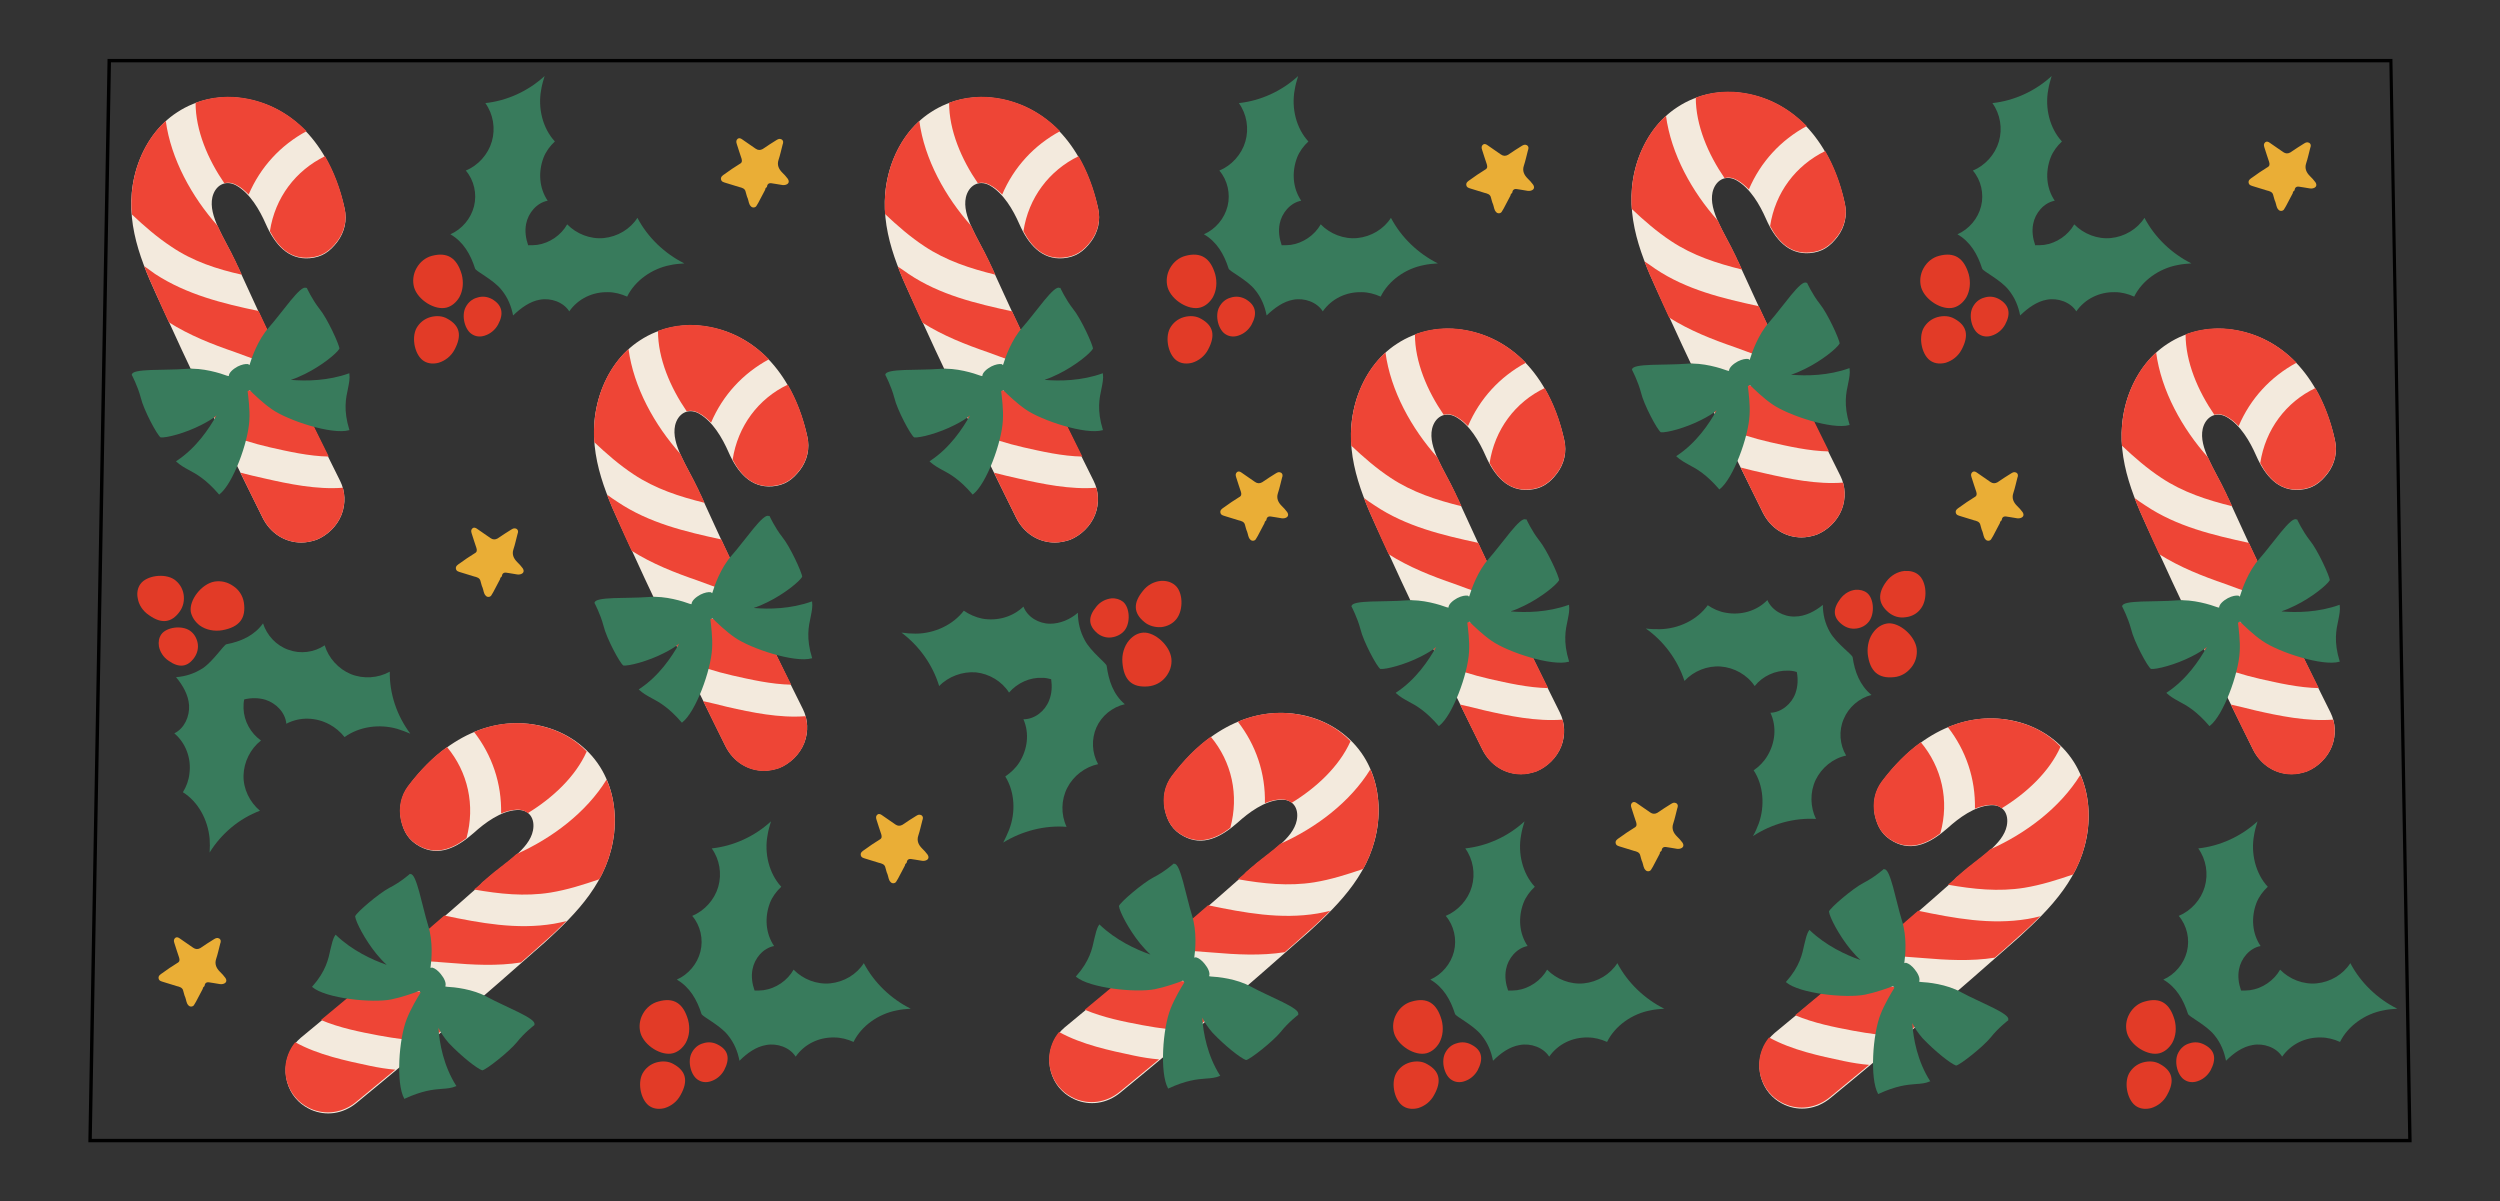<?xml version="1.0" encoding="utf-8"?>
<!-- Generator: Adobe Illustrator 22.1.0, SVG Export Plug-In . SVG Version: 6.00 Build 0)  -->
<svg version="1.1" id="Layer_1" xmlns="http://www.w3.org/2000/svg" xmlns:xlink="http://www.w3.org/1999/xlink" x="0px" y="0px"
	 viewBox="0 0 729.9 350.7" style="enable-background:new 0 0 729.9 350.7;" xml:space="preserve">
<rect x="0" y="0" width="729.9" height="350.7" fill="#333333" stroke="none"/>
<style type="text/css">
	.st0{fill:#F3EADD;}
	.st1{fill:#010101;}
	.st2{fill:#EE4536;}
	.st3{fill:#387B5C;}
	.st4{fill:#E23B27;}
	.st5{fill:#EAAE36;}
</style>
<g>
	<g>
		<path class="st0" d="M179.3,243.3c0.8-7.1-0.7-14-4.1-19.4c-3.8-6-9.9-10.2-17-11.9c-14-3.3-28.2,3.1-39,17.6
			c-2.1,2.8-2.8,6.3-2.1,9.8c0.8,3.6,2.3,6,5.4,7.7c5.6,3.1,10.9,0.4,15.8-3.9c3.3-3,7.9-6.4,12.5-6.7c3.7-0.3,5.5,2.5,4.8,6
			c-1.1,5.5-8.2,9.5-13.7,14.3l-0.2,0.2c-0.5,0.4-1,0.8-1.4,1.3c-8,7.1-16.2,14.2-24.3,21.1c-9.2,7.9-18.7,15.8-28.2,23.6
			c-2.6,2.2-4.2,5.4-4.4,8.9c-0.2,3.6,1.2,7.2,3.7,9.6c1.1,1.1,2.4,1.9,3.7,2.5c4.3,1.9,9.3,1.3,13.3-2c18.8-15.4,37.3-31.2,55-46.9
			C168.4,266.6,177.7,257.3,179.3,243.3"/>
		<path class="st0" d="M40,48.8c2.2-6.8,6.3-12.5,11.7-16c5.9-3.9,13.2-5.3,20.4-3.9c14.2,2.7,24.5,14.3,28.5,32
			c0.8,3.4,0,6.9-2.1,9.7c-2.2,2.9-4.5,4.5-8.1,4.8c-6.3,0.5-10.2-4.1-12.8-10c-1.8-4.1-4.6-9-8.7-11.3c-3.2-1.7-6.1,0.1-6.9,3.5
			c-1.2,5.5,3.6,12,6.7,18.7l0.1,0.2c0.3,0.6,0.5,1.2,0.8,1.7c4.4,9.7,9,19.6,13.6,29.2c5.2,10.9,10.6,22,16.1,33
			c1.5,3,1.7,6.6,0.4,9.9c-1.3,3.3-4.1,6-7.3,7.3c-1.5,0.5-3,0.8-4.4,0.8c-4.7,0-9-2.6-11.3-7.2c-10.8-21.7-21.3-43.7-31.1-65.3
			C40.4,74.6,35.7,62.3,40,48.8"/>
		<path class="st0" d="M175.1,115.4c2.2-6.8,6.3-12.5,11.7-16c5.9-3.9,13.2-5.3,20.4-3.9c14.2,2.7,24.5,14.3,28.5,32
			c0.8,3.4,0,6.9-2.1,9.7c-2.2,2.9-4.5,4.5-8.1,4.8c-6.3,0.5-10.2-4.1-12.8-10c-1.8-4.1-4.6-9-8.7-11.3c-3.2-1.7-6.1,0.1-6.9,3.5
			c-1.2,5.5,3.6,12,6.7,18.7l0.1,0.2c0.3,0.6,0.5,1.2,0.8,1.7c4.4,9.7,9,19.6,13.6,29.2c5.2,10.9,10.6,22,16.1,33
			c1.5,3,1.7,6.6,0.4,9.9c-1.3,3.3-4.1,6-7.3,7.3c-1.5,0.5-3,0.8-4.4,0.8c-4.7,0-9-2.6-11.3-7.2c-10.8-21.7-21.3-43.7-31.1-65.3
			C175.5,141.2,170.8,128.9,175.1,115.4"/>
		<path class="st0" d="M402.3,240.3c0.8-7.1-0.7-14-4.1-19.4c-3.8-6-9.9-10.2-17-11.9c-14-3.3-28.2,3.1-39,17.6
			c-2.1,2.8-2.8,6.3-2.1,9.8c0.8,3.6,2.3,6,5.4,7.7c5.6,3.1,10.9,0.4,15.8-3.9c3.3-3,7.9-6.4,12.5-6.7c3.7-0.3,5.5,2.5,4.8,6
			c-1.1,5.5-8.2,9.5-13.7,14.3l-0.2,0.2c-0.5,0.4-1,0.8-1.4,1.3c-8,7.1-16.2,14.2-24.3,21.1c-9.2,7.9-18.7,15.8-28.2,23.6
			c-2.6,2.2-4.2,5.4-4.4,8.9c-0.2,3.6,1.2,7.2,3.7,9.6c1.1,1.1,2.4,1.9,3.7,2.5c4.3,1.9,9.3,1.3,13.3-2c18.8-15.4,37.3-31.2,55-46.9
			C391.4,263.6,400.7,254.3,402.3,240.3"/>
		<path class="st0" d="M260,48.8c2.2-6.8,6.3-12.5,11.7-16c5.9-3.9,13.2-5.3,20.4-3.9c14.2,2.7,24.5,14.3,28.5,32
			c0.8,3.4,0,6.9-2.1,9.7c-2.2,2.9-4.5,4.5-8.1,4.8c-6.3,0.5-10.2-4.1-12.8-10c-1.8-4.1-4.6-9-8.7-11.3c-3.2-1.7-6.1,0.1-6.9,3.5
			c-1.2,5.5,3.6,12,6.7,18.7l0.1,0.2c0.3,0.6,0.5,1.2,0.8,1.7c4.4,9.7,9,19.6,13.6,29.2c5.2,10.9,10.6,22,16.1,33
			c1.5,3,1.7,6.6,0.4,9.9c-1.3,3.3-4.1,6-7.3,7.3c-1.5,0.5-3,0.8-4.4,0.8c-4.7,0-9-2.6-11.3-7.2c-10.8-21.7-21.3-43.7-31.1-65.3
			C260.4,74.6,255.7,62.3,260,48.8"/>
		<path class="st0" d="M396.1,116.4c2.2-6.8,6.3-12.5,11.7-16c5.9-3.9,13.2-5.3,20.4-3.9c14.2,2.7,24.5,14.3,28.5,32
			c0.8,3.4,0,6.9-2.1,9.7c-2.2,2.9-4.5,4.5-8.1,4.8c-6.3,0.5-10.2-4.1-12.8-10c-1.8-4.1-4.6-9-8.7-11.3c-3.2-1.7-6.1,0.1-6.9,3.5
			c-1.2,5.5,3.6,12,6.7,18.7l0.1,0.2c0.3,0.6,0.5,1.2,0.8,1.7c4.4,9.7,9,19.6,13.6,29.2c5.2,10.9,10.6,22,16.1,33
			c1.5,3,1.7,6.6,0.4,9.9c-1.3,3.3-4.1,6-7.3,7.3c-1.5,0.5-3,0.8-4.4,0.8c-4.7,0-9-2.6-11.3-7.2c-10.8-21.7-21.3-43.7-31.1-65.3
			C396.5,142.2,391.8,129.9,396.1,116.4"/>
		<path class="st0" d="M609.6,241.9c0.8-7.1-0.7-14-4.1-19.4c-3.8-6-9.9-10.2-17-11.9c-14-3.3-28.2,3.1-39,17.6
			c-2.1,2.8-2.8,6.3-2.1,9.8c0.8,3.6,2.3,6,5.4,7.7c5.6,3.1,10.9,0.4,15.8-3.9c3.3-3,7.9-6.4,12.5-6.7c3.7-0.3,5.5,2.5,4.8,6
			c-1.1,5.5-8.2,9.5-13.7,14.3l-0.2,0.2c-0.5,0.4-1,0.8-1.4,1.3c-8,7.1-16.2,14.2-24.3,21.1c-9.2,7.9-18.7,15.8-28.2,23.6
			c-2.6,2.2-4.2,5.4-4.4,8.9c-0.2,3.6,1.2,7.2,3.7,9.6c1.1,1.1,2.4,1.9,3.7,2.5c4.3,1.9,9.3,1.3,13.3-2c18.8-15.4,37.3-31.2,55-46.9
			C598.7,265.2,608,255.9,609.6,241.9"/>
		<path class="st0" d="M478,47.3c2.2-6.8,6.3-12.5,11.7-16c5.9-3.9,13.2-5.3,20.4-3.9c14.2,2.7,24.5,14.3,28.5,32
			c0.8,3.4,0,6.9-2.1,9.7c-2.2,2.9-4.5,4.5-8.1,4.8c-6.3,0.5-10.2-4.1-12.8-10c-1.8-4.1-4.6-9-8.7-11.3c-3.2-1.7-6.1,0.1-6.9,3.5
			c-1.2,5.5,3.6,12,6.7,18.7l0.1,0.2c0.3,0.6,0.5,1.2,0.8,1.7c4.4,9.7,9,19.6,13.6,29.2c5.2,10.9,10.6,22,16.1,33
			c1.5,3,1.7,6.6,0.4,9.9c-1.3,3.3-4.1,6-7.3,7.3c-1.5,0.5-3,0.8-4.4,0.8c-4.7,0-9-2.6-11.3-7.2c-10.8-21.7-21.3-43.7-31.1-65.3
			C478.4,73.1,473.7,60.8,478,47.3"/>
		<path class="st0" d="M621.1,116.4c2.2-6.8,6.3-12.5,11.7-16c5.9-3.9,13.2-5.3,20.4-3.9c14.2,2.7,24.5,14.3,28.5,32
			c0.8,3.4,0,6.9-2.1,9.7c-2.2,2.9-4.5,4.5-8.1,4.8c-6.3,0.5-10.2-4.1-12.8-10c-1.8-4.1-4.6-9-8.7-11.3c-3.2-1.7-6.1,0.1-6.9,3.5
			c-1.2,5.5,3.6,12,6.7,18.7l0.1,0.2c0.3,0.6,0.5,1.2,0.8,1.7c4.4,9.7,9,19.6,13.6,29.2c5.2,10.9,10.6,22,16.1,33
			c1.5,3,1.7,6.6,0.4,9.9c-1.3,3.3-4.1,6-7.3,7.3c-1.5,0.5-3,0.8-4.4,0.8c-4.7,0-9-2.6-11.3-7.2c-10.8-21.7-21.3-43.7-31.1-65.3
			C621.5,142.2,616.8,129.9,621.1,116.4"/>
	</g>
	<g>
		<path d="M704.1,333.5H25.8l0-0.5l5.6-315.8h667.1l0,0.5L704.1,333.5z M26.8,332.5h676.3l-5.5-314.3H32.4L26.8,332.5z"/>
	</g>
	<g>
		<path class="st5" d="M146,169.1c-0.7,1.3-1.3,2.5-2,3.8c-0.2,0.3-0.4,0.7-0.6,1c-0.4,0.5-1.2,0.5-1.6,0c-0.6-0.6-0.6-1.5-0.9-2.3
			c-0.3-0.6-0.4-1.3-0.6-1.9c-0.2-1-1.1-1.2-1.9-1.4c-1.3-0.4-2.6-0.8-3.9-1.2c-0.6-0.2-1.3-0.3-1.4-1.1c-0.1-0.7,0.5-1.1,1.1-1.5
			c1.4-1,2.8-2,4.3-2.9c0.8-0.4,0.8-0.9,0.6-1.6c-0.5-1.4-0.9-2.8-1.4-4.3c-0.2-0.6-0.2-1.1,0.3-1.5c0.4-0.3,0.9-0.1,1.3,0.2
			c1.3,0.9,2.6,1.8,3.9,2.7c0.7,0.5,1.4,0.5,2.1,0.1c1.3-0.9,2.7-1.8,4-2.6c0.5-0.3,0.9-0.5,1.5-0.2c0.6,0.4,0.5,1,0.3,1.5
			c-0.4,1.5-0.7,3-1.2,4.5c-0.5,1.5,0.1,2.7,1.1,3.7c0.6,0.6,1.1,1.1,1.6,1.8c0.6,0.9,0.2,1.6-0.8,1.8c-0.5,0.1-1,0-1.5-0.1
			c-0.8-0.1-1.6-0.3-2.5-0.4c-0.8-0.1-1.2,0.3-1.3,1.1C146.3,168.5,146,168.7,146,169.1"/>
		<path class="st5" d="M59.2,288.7c-0.7,1.3-1.3,2.5-2,3.8c-0.2,0.3-0.4,0.7-0.6,1c-0.4,0.5-1.2,0.5-1.6,0c-0.6-0.6-0.6-1.5-0.9-2.3
			c-0.3-0.6-0.4-1.3-0.6-1.9c-0.2-1-1.1-1.2-1.9-1.4c-1.3-0.4-2.6-0.8-3.9-1.2c-0.6-0.2-1.3-0.3-1.4-1.1c-0.1-0.7,0.5-1.1,1.1-1.5
			c1.4-1,2.8-2,4.3-2.9c0.8-0.4,0.8-0.9,0.6-1.6c-0.5-1.4-0.9-2.8-1.4-4.3c-0.2-0.6-0.2-1.1,0.3-1.5c0.4-0.3,0.9-0.1,1.3,0.2
			c1.3,0.9,2.6,1.8,3.9,2.7c0.7,0.5,1.4,0.5,2.1,0.1c1.3-0.9,2.7-1.8,4-2.6c0.5-0.3,0.9-0.5,1.5-0.2c0.6,0.4,0.5,1,0.3,1.5
			c-0.4,1.5-0.7,3-1.2,4.5c-0.5,1.5,0.1,2.7,1.1,3.7c0.6,0.6,1.1,1.1,1.6,1.8c0.6,0.9,0.2,1.6-0.8,1.8c-0.5,0.1-1,0-1.5-0.1
			c-0.8-0.1-1.6-0.3-2.5-0.4c-0.8-0.1-1.2,0.3-1.3,1.1C59.5,288.1,59.2,288.3,59.2,288.7"/>
		<path class="st5" d="M223.4,55.4c-0.7,1.3-1.3,2.5-2,3.8c-0.2,0.3-0.4,0.7-0.6,1c-0.4,0.5-1.2,0.5-1.6,0c-0.6-0.6-0.6-1.5-0.9-2.3
			c-0.3-0.6-0.4-1.3-0.6-1.9c-0.2-1-1.1-1.2-1.9-1.4c-1.3-0.4-2.6-0.8-3.9-1.2c-0.6-0.2-1.3-0.3-1.4-1.1c-0.1-0.7,0.5-1.1,1.1-1.5
			c1.4-1,2.8-2,4.3-2.9c0.8-0.4,0.8-0.9,0.6-1.6c-0.5-1.4-0.9-2.8-1.4-4.3c-0.2-0.6-0.2-1.1,0.3-1.5c0.4-0.3,0.9-0.1,1.3,0.2
			c1.3,0.9,2.6,1.8,3.9,2.7c0.7,0.5,1.4,0.5,2.1,0.1c1.3-0.9,2.7-1.8,4-2.6c0.5-0.3,0.9-0.5,1.5-0.2c0.6,0.4,0.5,1,0.3,1.5
			c-0.4,1.5-0.7,3-1.2,4.5c-0.5,1.5,0.1,2.7,1.1,3.7c0.6,0.6,1.1,1.1,1.6,1.8c0.6,0.9,0.2,1.6-0.8,1.8c-0.5,0.1-1,0-1.5-0.1
			c-0.8-0.1-1.6-0.3-2.5-0.4c-0.8-0.1-1.2,0.3-1.3,1.1C223.7,54.8,223.4,54.9,223.4,55.4"/>
		<path class="st5" d="M369.2,152.7c-0.7,1.3-1.3,2.5-2,3.8c-0.2,0.3-0.4,0.7-0.6,1c-0.4,0.5-1.2,0.5-1.6,0
			c-0.6-0.6-0.6-1.5-0.9-2.3c-0.3-0.6-0.4-1.3-0.6-1.9c-0.2-1-1.1-1.2-1.9-1.4c-1.3-0.4-2.6-0.8-3.9-1.2c-0.6-0.2-1.3-0.3-1.4-1.1
			c-0.1-0.7,0.5-1.1,1.1-1.5c1.4-1,2.8-2,4.3-2.9c0.8-0.4,0.8-0.9,0.6-1.6c-0.5-1.4-0.9-2.8-1.4-4.3c-0.2-0.6-0.2-1.1,0.3-1.5
			c0.4-0.3,0.9-0.1,1.3,0.2c1.3,0.9,2.6,1.8,3.9,2.7c0.7,0.5,1.4,0.5,2.1,0.1c1.3-0.9,2.7-1.8,4-2.6c0.5-0.3,0.9-0.5,1.5-0.2
			c0.6,0.4,0.5,1,0.3,1.5c-0.4,1.5-0.7,3-1.2,4.5c-0.5,1.5,0.1,2.7,1.1,3.7c0.6,0.6,1.1,1.1,1.6,1.8c0.6,0.9,0.2,1.6-0.8,1.8
			c-0.5,0.1-1,0-1.5-0.1c-0.8-0.1-1.6-0.3-2.5-0.4c-0.8-0.1-1.2,0.3-1.3,1.1C369.5,152.1,369.2,152.3,369.2,152.7"/>
		<path class="st5" d="M264.2,252.7c-0.7,1.3-1.3,2.5-2,3.8c-0.2,0.3-0.4,0.7-0.6,1c-0.4,0.5-1.2,0.5-1.6,0
			c-0.6-0.6-0.6-1.5-0.9-2.3c-0.3-0.6-0.4-1.3-0.6-1.9c-0.2-1-1.1-1.2-1.9-1.4c-1.3-0.4-2.6-0.8-3.9-1.2c-0.6-0.2-1.3-0.3-1.4-1.1
			c-0.1-0.7,0.5-1.1,1.1-1.5c1.4-1,2.8-2,4.3-2.9c0.8-0.4,0.8-0.9,0.6-1.6c-0.5-1.4-0.9-2.8-1.4-4.3c-0.2-0.6-0.2-1.1,0.3-1.5
			c0.4-0.3,0.9-0.1,1.3,0.2c1.3,0.9,2.6,1.8,3.9,2.7c0.7,0.5,1.4,0.5,2.1,0.1c1.3-0.9,2.7-1.8,4-2.6c0.5-0.3,0.9-0.5,1.5-0.2
			c0.6,0.4,0.5,1,0.3,1.5c-0.4,1.5-0.7,3-1.2,4.5c-0.5,1.5,0.1,2.7,1.1,3.7c0.6,0.6,1.1,1.1,1.6,1.8c0.6,0.9,0.2,1.6-0.8,1.8
			c-0.5,0.1-1,0-1.5-0.1c-0.8-0.1-1.6-0.3-2.5-0.4c-0.8-0.1-1.2,0.3-1.3,1.1C264.5,252.1,264.2,252.3,264.2,252.7"/>
		<path class="st5" d="M441,57.1c-0.7,1.3-1.3,2.5-2,3.8c-0.2,0.3-0.4,0.7-0.6,1c-0.4,0.5-1.2,0.5-1.6,0c-0.6-0.6-0.6-1.5-0.9-2.3
			c-0.3-0.6-0.4-1.3-0.6-1.9c-0.2-1-1.1-1.2-1.9-1.4c-1.3-0.4-2.6-0.8-3.9-1.2c-0.6-0.2-1.3-0.3-1.4-1.1c-0.1-0.7,0.5-1.1,1.1-1.5
			c1.4-1,2.8-2,4.3-2.9c0.8-0.4,0.8-0.9,0.6-1.6c-0.5-1.4-0.9-2.8-1.4-4.3c-0.2-0.6-0.2-1.1,0.3-1.5c0.4-0.3,0.9-0.1,1.3,0.2
			c1.3,0.9,2.6,1.8,3.9,2.7c0.7,0.5,1.4,0.5,2.1,0.1c1.3-0.9,2.7-1.8,4-2.6c0.5-0.3,0.9-0.5,1.5-0.2c0.6,0.4,0.5,1,0.3,1.5
			c-0.4,1.5-0.7,3-1.2,4.5c-0.5,1.5,0.1,2.7,1.1,3.7c0.6,0.6,1.1,1.1,1.6,1.8c0.6,0.9,0.2,1.6-0.8,1.8c-0.5,0.1-1,0-1.5-0.1
			c-0.8-0.1-1.6-0.3-2.5-0.4c-0.8-0.1-1.2,0.3-1.3,1.1C441.3,56.5,441,56.7,441,57.1"/>
		<path class="st5" d="M583.9,152.7c-0.7,1.3-1.3,2.5-2,3.8c-0.2,0.3-0.4,0.7-0.6,1c-0.4,0.5-1.2,0.5-1.6,0
			c-0.6-0.6-0.6-1.5-0.9-2.3c-0.3-0.6-0.4-1.3-0.6-1.9c-0.2-1-1.1-1.2-1.9-1.4c-1.3-0.4-2.6-0.8-3.9-1.2c-0.6-0.2-1.3-0.3-1.4-1.1
			c-0.1-0.7,0.5-1.1,1.1-1.5c1.4-1,2.8-2,4.3-2.9c0.8-0.4,0.8-0.9,0.6-1.6c-0.5-1.4-0.9-2.8-1.4-4.3c-0.2-0.6-0.2-1.1,0.3-1.5
			c0.4-0.3,0.9-0.1,1.3,0.2c1.3,0.9,2.6,1.8,3.9,2.7c0.7,0.5,1.4,0.5,2.1,0.1c1.3-0.9,2.7-1.8,4-2.6c0.5-0.3,0.9-0.5,1.5-0.2
			c0.6,0.4,0.5,1,0.3,1.5c-0.4,1.5-0.7,3-1.2,4.5c-0.5,1.5,0.1,2.7,1.1,3.7c0.6,0.6,1.1,1.1,1.6,1.8c0.6,0.9,0.2,1.6-0.8,1.8
			c-0.5,0.1-1,0-1.5-0.1c-0.8-0.1-1.6-0.3-2.5-0.4c-0.8-0.1-1.2,0.3-1.3,1.1C584.2,152.1,583.9,152.3,583.9,152.7"/>
		<path class="st5" d="M484.6,249.2c-0.7,1.3-1.3,2.5-2,3.8c-0.2,0.3-0.4,0.7-0.6,1c-0.4,0.5-1.2,0.5-1.6,0
			c-0.6-0.6-0.6-1.5-0.9-2.3c-0.3-0.6-0.4-1.3-0.6-1.9c-0.2-1-1.1-1.2-1.9-1.4c-1.3-0.4-2.6-0.8-3.9-1.2c-0.6-0.2-1.3-0.3-1.4-1.1
			c-0.1-0.7,0.5-1.1,1.1-1.5c1.4-1,2.8-2,4.3-2.9c0.8-0.4,0.8-0.9,0.6-1.6c-0.5-1.4-0.9-2.8-1.4-4.3c-0.2-0.6-0.2-1.1,0.3-1.5
			c0.4-0.3,0.9-0.1,1.3,0.2c1.3,0.9,2.6,1.8,3.9,2.7c0.7,0.5,1.4,0.5,2.1,0.1c1.3-0.9,2.7-1.8,4-2.6c0.5-0.3,0.9-0.5,1.5-0.2
			c0.6,0.4,0.5,1,0.3,1.5c-0.4,1.5-0.7,3-1.2,4.5c-0.5,1.5,0.1,2.7,1.1,3.7c0.6,0.6,1.1,1.1,1.6,1.8c0.6,0.9,0.2,1.6-0.8,1.8
			c-0.5,0.1-1,0-1.5-0.1c-0.8-0.1-1.6-0.3-2.5-0.4c-0.8-0.1-1.2,0.3-1.3,1.1C484.9,248.6,484.5,248.8,484.6,249.2"/>
		<path class="st5" d="M669.4,56.4c-0.7,1.3-1.3,2.5-2,3.8c-0.2,0.3-0.4,0.7-0.6,1c-0.4,0.5-1.2,0.5-1.6,0c-0.6-0.6-0.6-1.5-0.9-2.3
			c-0.3-0.6-0.4-1.3-0.6-1.9c-0.2-1-1.1-1.2-1.9-1.4c-1.3-0.4-2.6-0.8-3.9-1.2c-0.6-0.2-1.3-0.3-1.4-1.1c-0.1-0.7,0.5-1.1,1.1-1.5
			c1.4-1,2.8-2,4.3-2.9c0.8-0.4,0.8-0.9,0.6-1.6c-0.5-1.4-0.9-2.8-1.4-4.3c-0.2-0.6-0.2-1.1,0.3-1.5c0.4-0.3,0.9-0.1,1.3,0.2
			c1.3,0.9,2.6,1.8,3.9,2.7c0.7,0.5,1.4,0.5,2.1,0.1c1.3-0.9,2.7-1.8,4-2.6c0.5-0.3,0.9-0.5,1.5-0.2c0.6,0.4,0.5,1,0.3,1.5
			c-0.4,1.5-0.7,3-1.2,4.5c-0.5,1.5,0.1,2.7,1.1,3.7c0.6,0.6,1.1,1.1,1.6,1.8c0.6,0.9,0.2,1.6-0.8,1.8c-0.5,0.1-1,0-1.5-0.1
			c-0.8-0.1-1.6-0.3-2.5-0.4c-0.8-0.1-1.2,0.3-1.3,1.1C669.7,55.8,669.4,55.9,669.4,56.4"/>
	</g>
	<g>
		<path class="st4" d="M71.2,175.9c-0.3-1.9-1.4-3.7-3.1-4.8c-1.7-1.2-3.6-1.6-5.5-1.3c-3.8,0.7-7.4,5.4-6.9,8.8
			c0.3,1.5,1.2,2.9,2.6,4c1.8,1.3,4.2,1.8,6.6,1.4C69.9,183.1,71.9,180.5,71.2,175.9L71.2,175.9z"/>
		<path class="st4" d="M56.8,191.9c0.8-1.2,1.2-2.7,0.9-4.2c-0.3-1.5-1.1-2.8-2.3-3.6c-2.4-1.6-6.8-1-8.3,1.1
			c-0.7,1-0.9,2.2-0.7,3.5c0.3,1.6,1.3,3.2,2.8,4.2C52.3,195.1,54.8,194.8,56.8,191.9L56.8,191.9z"/>
		<path class="st4" d="M52.5,178.5c1-1.4,1.4-3.2,1.1-5c-0.3-1.8-1.3-3.3-2.7-4.3c-2.8-1.9-8.1-1.2-9.9,1.3
			c-0.8,1.1-1.1,2.6-0.8,4.1c0.3,2,1.5,3.8,3.3,5C47.1,182.2,50.1,181.9,52.5,178.5L52.5,178.5z"/>
		<path class="st4" d="M192.2,292.4c-1.9,0.5-3.5,1.8-4.5,3.6c-1,1.8-1.2,3.8-0.7,5.6c1.1,3.7,6.1,6.8,9.5,5.9
			c1.5-0.4,2.8-1.5,3.7-3c1.1-2,1.3-4.4,0.7-6.7C199.5,292.9,196.7,291.1,192.2,292.4L192.2,292.4z"/>
		<path class="st4" d="M209.6,305c-1.3-0.7-2.8-0.9-4.3-0.4c-1.5,0.4-2.6,1.4-3.3,2.7c-1.4,2.5-0.3,6.9,2,8.1c1,0.6,2.3,0.7,3.5,0.3
			c1.6-0.5,3-1.6,3.9-3.2C213.2,309.1,212.7,306.6,209.6,305L209.6,305z"/>
		<path class="st4" d="M196.7,310.7c-1.5-0.9-3.3-1-5.1-0.5c-1.7,0.5-3.1,1.6-4,3.2c-1.6,3-0.4,8.2,2.3,9.7c1.2,0.7,2.7,0.8,4.2,0.4
			c1.9-0.6,3.6-1.9,4.6-3.8C201,315.6,200.3,312.7,196.7,310.7L196.7,310.7z"/>
		<path class="st4" d="M126.1,74.7c-1.9,0.5-3.5,1.8-4.5,3.6c-1,1.8-1.2,3.8-0.7,5.6c1.1,3.7,6.1,6.8,9.5,5.9c1.5-0.4,2.8-1.5,3.7-3
			c1.1-2,1.3-4.4,0.7-6.7C133.4,75.3,130.6,73.5,126.1,74.7L126.1,74.7z"/>
		<path class="st4" d="M143.6,87.3c-1.3-0.7-2.8-0.9-4.3-0.4c-1.5,0.4-2.6,1.4-3.3,2.7c-1.4,2.5-0.3,6.9,2,8.1
			c1,0.6,2.3,0.7,3.5,0.3c1.6-0.5,3-1.6,3.9-3.2C147.2,91.5,146.6,89,143.6,87.3L143.6,87.3z"/>
		<path class="st4" d="M130.7,93.1c-1.5-0.9-3.3-1-5.1-0.5c-1.7,0.5-3.1,1.6-4,3.2c-1.6,3-0.4,8.2,2.3,9.7c1.2,0.7,2.7,0.8,4.2,0.4
			c1.9-0.6,3.6-1.9,4.6-3.8C134.9,98,134.3,95.1,130.7,93.1L130.7,93.1z"/>
		<path class="st4" d="M335.2,200.4c2-0.2,3.8-1.1,5.1-2.7c1.3-1.6,1.9-3.5,1.7-5.4c-0.4-3.8-4.8-7.8-8.2-7.6
			c-1.6,0.1-3,0.9-4.2,2.3c-1.4,1.7-2.1,4.1-1.9,6.4C328.1,198.6,330.5,200.8,335.2,200.4L335.2,200.4z"/>
		<path class="st4" d="M320.4,184.9c1.1,0.9,2.6,1.4,4.1,1.2c1.5-0.2,2.9-0.9,3.8-2c1.8-2.2,1.6-6.7-0.4-8.4c-0.9-0.7-2.1-1.1-3.4-1
			c-1.7,0.2-3.3,1-4.4,2.4C317.6,180.1,317.7,182.6,320.4,184.9L320.4,184.9z"/>
		<path class="st4" d="M334.1,181.6c1.3,1.1,3.1,1.6,4.9,1.5c1.8-0.2,3.4-1,4.5-2.4c2.1-2.7,1.9-8-0.5-9.9c-1.1-0.9-2.5-1.3-4.1-1.2
			c-2,0.2-3.9,1.2-5.2,2.9C330.8,176,330.9,179,334.1,181.6L334.1,181.6z"/>
		<path class="st4" d="M412.2,292.4c-1.9,0.5-3.5,1.8-4.5,3.6c-1,1.8-1.2,3.8-0.7,5.6c1.1,3.7,6.1,6.8,9.5,5.9
			c1.5-0.4,2.8-1.5,3.7-3c1.1-2,1.3-4.4,0.7-6.7C419.5,292.9,416.7,291.1,412.2,292.4L412.2,292.4z"/>
		<path class="st4" d="M429.6,305c-1.3-0.7-2.8-0.9-4.3-0.4c-1.5,0.4-2.6,1.4-3.3,2.7c-1.4,2.5-0.3,6.9,2,8.1c1,0.6,2.3,0.7,3.5,0.3
			c1.6-0.5,3-1.6,3.9-3.2C433.2,309.1,432.7,306.6,429.6,305L429.6,305z"/>
		<path class="st4" d="M416.7,310.7c-1.5-0.9-3.3-1-5.1-0.5c-1.7,0.5-3.1,1.6-4,3.2c-1.6,3-0.4,8.2,2.3,9.7c1.2,0.7,2.7,0.8,4.2,0.4
			c1.9-0.6,3.6-1.9,4.6-3.8C421,315.6,420.3,312.7,416.7,310.7L416.7,310.7z"/>
		<path class="st4" d="M346.1,74.7c-1.9,0.5-3.5,1.8-4.5,3.6c-1,1.8-1.2,3.8-0.7,5.6c1.1,3.7,6.1,6.8,9.5,5.9c1.5-0.4,2.8-1.5,3.7-3
			c1.1-2,1.3-4.4,0.7-6.7C353.4,75.3,350.6,73.5,346.1,74.7L346.1,74.7z"/>
		<path class="st4" d="M363.6,87.3c-1.3-0.7-2.8-0.9-4.3-0.4c-1.5,0.4-2.6,1.4-3.3,2.7c-1.4,2.5-0.3,6.9,2,8.1
			c1,0.6,2.3,0.7,3.5,0.3c1.6-0.5,3-1.6,3.9-3.2C367.2,91.5,366.6,89,363.6,87.3L363.6,87.3z"/>
		<path class="st4" d="M350.7,93.1c-1.5-0.9-3.3-1-5.1-0.5c-1.7,0.5-3.1,1.6-4,3.2c-1.6,3-0.4,8.2,2.3,9.7c1.2,0.7,2.7,0.8,4.2,0.4
			c1.9-0.6,3.6-1.9,4.6-3.8C354.9,98,354.3,95.1,350.7,93.1L350.7,93.1z"/>
		<path class="st4" d="M553,197.7c2-0.2,3.7-1.2,5-2.8c1.3-1.6,1.8-3.5,1.6-5.5c-0.5-3.8-5-7.7-8.4-7.4c-1.6,0.2-3,1-4.1,2.4
			c-1.4,1.7-2,4.1-1.8,6.5C545.9,196,548.4,198.2,553,197.7L553,197.7z"/>
		<path class="st4" d="M537.9,182.4c1.2,0.9,2.6,1.3,4.1,1.1c1.5-0.2,2.8-0.9,3.7-2.1c1.7-2.3,1.4-6.7-0.6-8.3
			c-0.9-0.7-2.1-1-3.4-0.9c-1.7,0.2-3.2,1.1-4.3,2.5C535,177.8,535.1,180.3,537.9,182.4L537.9,182.4z"/>
		<path class="st4" d="M551.5,178.9c1.4,1.1,3.1,1.6,4.9,1.3c1.8-0.2,3.4-1.1,4.4-2.5c2.1-2.7,1.7-8-0.7-9.9
			c-1.1-0.9-2.5-1.2-4.1-1.1c-2,0.2-3.9,1.3-5.2,3C548.1,173.3,548.3,176.3,551.5,178.9L551.5,178.9z"/>
		<path class="st4" d="M626.2,292.4c-1.9,0.5-3.5,1.8-4.5,3.6c-1,1.8-1.2,3.8-0.7,5.6c1.1,3.7,6.1,6.8,9.5,5.9
			c1.5-0.4,2.8-1.5,3.7-3c1.1-2,1.3-4.4,0.7-6.7C633.5,292.9,630.7,291.1,626.2,292.4L626.2,292.4z"/>
		<path class="st4" d="M643.6,305c-1.3-0.7-2.8-0.9-4.3-0.4c-1.5,0.4-2.6,1.4-3.3,2.7c-1.4,2.5-0.3,6.9,2,8.1c1,0.6,2.3,0.7,3.5,0.3
			c1.6-0.5,3-1.6,3.9-3.2C647.2,309.1,646.7,306.6,643.6,305L643.6,305z"/>
		<path class="st4" d="M630.7,310.7c-1.5-0.9-3.3-1-5.1-0.5c-1.7,0.5-3.1,1.6-4,3.2c-1.6,3-0.4,8.2,2.3,9.7c1.2,0.7,2.7,0.8,4.2,0.4
			c1.9-0.6,3.6-1.9,4.6-3.8C635,315.6,634.3,312.7,630.7,310.7L630.7,310.7z"/>
		<path class="st4" d="M566.1,74.7c-1.9,0.5-3.5,1.8-4.5,3.6c-1,1.8-1.2,3.8-0.7,5.6c1.1,3.7,6.1,6.8,9.5,5.9c1.5-0.4,2.8-1.5,3.7-3
			c1.1-2,1.3-4.4,0.7-6.7C573.4,75.3,570.6,73.5,566.1,74.7L566.1,74.7z"/>
		<path class="st4" d="M583.6,87.3c-1.3-0.7-2.8-0.9-4.3-0.4c-1.5,0.4-2.6,1.4-3.3,2.7c-1.4,2.5-0.3,6.9,2,8.1
			c1,0.6,2.3,0.7,3.5,0.3c1.6-0.5,3-1.6,3.9-3.2C587.2,91.5,586.6,89,583.6,87.3L583.6,87.3z"/>
		<path class="st4" d="M570.7,93.1c-1.5-0.9-3.3-1-5.1-0.5c-1.7,0.5-3.1,1.6-4,3.2c-1.6,3-0.4,8.2,2.3,9.7c1.2,0.7,2.7,0.8,4.2,0.4
			c1.9-0.6,3.6-1.9,4.6-3.8C574.9,98,574.3,95.1,570.7,93.1L570.7,93.1z"/>
	</g>
	<g>
		<path class="st2" d="M129.6,290.1c-7.5-0.6-15.3-1.1-22.5-3.5c-4.4,3.7-8.9,7.5-13.4,11.2c5.4,2.3,11.5,3.5,16.8,4.5
			c4.9,0.9,9.8,1.6,14.8,1.7c5.2-4.4,10.4-8.9,15.6-13.3C137.2,290.7,133.4,290.5,129.6,290.1"/>
		<path class="st2" d="M161.7,269.7c-10.8,1.8-21.4-0.2-32-2.4c-4.6,4-9.2,8-13.8,11.9c-0.1,0.1-0.2,0.2-0.3,0.3
			c5.1,1,10.5,1.2,15.4,1.6c7,0.6,14.2,1,21.1-0.1c2.3-2,4.6-4,6.9-6.1c2.2-1.9,4.3-3.9,6.4-6C164.2,269.2,162.9,269.5,161.7,269.7"
			/>
		<path class="st2" d="M130.5,218.1c-4.1,2.9-7.9,6.8-11.4,11.4c-2.1,2.8-2.8,6.3-2.1,9.8c0.8,3.6,2.3,6,5.4,7.7
			c4.8,2.6,9.5,1,13.8-2.3C138.8,235.1,136.6,225.4,130.5,218.1"/>
		<path class="st2" d="M158.1,212c-6.6-1.6-13.3-1-19.7,1.7c5.3,6.8,8.1,15.1,7.9,23.8c1.4-0.6,2.9-1,4.4-1.1c1.4-0.1,2.6,0.3,3.4,1
			c7.2-4.4,13.9-10.6,17.2-18C167.8,215.7,163.2,213.2,158.1,212"/>
		<path class="st2" d="M179.3,243.3c0.6-5.5-0.1-11-2.2-15.7c-5.9,9.6-16,17.2-26.4,21.8c-2.6,2.4-5.9,4.6-8.8,7.2l-0.2,0.2
			c-0.5,0.4-1,0.8-1.4,1.3c-0.6,0.5-1.2,1.1-1.9,1.6c7.4,1.3,14.8,2.1,22.3,0.9c4.9-0.8,9.6-2.3,14.3-3.9
			C177.2,252.7,178.7,248.3,179.3,243.3"/>
		<path class="st2" d="M108.1,311.2c-7.1-1.5-15.2-3.2-21.9-6.9c-1.7,2-2.7,4.6-2.9,7.3c-0.2,3.6,1.2,7.2,3.7,9.6
			c1.1,1.1,2.4,1.9,3.7,2.5c4.3,1.9,9.3,1.3,13.3-2c3.8-3.1,7.6-6.3,11.4-9.4C112.9,312.1,110.5,311.7,108.1,311.2"/>
		<path class="st2" d="M66.3,111.7c7.1,2.5,14.5,5.2,22,5.9c2.5,5.2,5.1,10.5,7.7,15.7c-5.8-0.1-11.9-1.5-17.2-2.7
			c-4.8-1.1-9.6-2.6-14.2-4.5c-3-6.2-5.9-12.3-8.8-18.5C59.1,109.1,62.7,110.5,66.3,111.7"/>
		<path class="st2" d="M45.3,80C54.5,86,65,88.6,75.5,90.8c2.6,5.5,5.2,11,7.7,16.5c0.1,0.1,0.1,0.2,0.2,0.4
			c-5.1-1.2-10.1-3.2-14.8-4.9c-6.7-2.3-13.3-4.9-19.3-8.7c-1.3-2.8-2.6-5.6-3.8-8.4c-1.2-2.6-2.4-5.3-3.4-8
			C43.2,78.5,44.3,79.3,45.3,80"/>
		<path class="st2" d="M94.9,45.6c2.5,4.3,4.5,9.4,5.7,15.1c0.8,3.4,0,6.9-2.1,9.7c-2.2,2.9-4.5,4.5-8.1,4.8
			c-5.5,0.5-9.1-2.9-11.6-7.7C80.3,57.7,86.3,49.8,94.9,45.6"/>
		<path class="st2" d="M72.2,28.8c6.7,1.3,12.5,4.6,17.3,9.5c-7.6,4.1-13.5,10.5-16.9,18.5c-1.1-1.1-2.2-2.1-3.6-2.8
			c-1.3-0.7-2.5-0.8-3.5-0.5c-4.8-7-8.4-15.4-8.4-23.5C61.8,28.2,67,27.8,72.2,28.8"/>
		<path class="st2" d="M40,48.7c1.7-5.3,4.6-10,8.4-13.4C49.9,46.4,56,57.5,63.6,66c1.4,3.3,3.5,6.7,5.1,10.1l0.1,0.2
			c0.3,0.6,0.5,1.2,0.8,1.7c0.3,0.7,0.7,1.5,1,2.2C63.4,78.6,56.3,76.3,50,72c-4.1-2.7-7.9-6-11.5-9.4C38.1,58.1,38.5,53.5,40,48.7"
			/>
		<path class="st2" d="M77.3,139.7c7,1.6,15.2,3.3,22.8,2.7c0.7,2.5,0.6,5.3-0.4,7.9c-1.3,3.3-4.1,6-7.3,7.3c-1.5,0.5-3,0.8-4.4,0.8
			c-4.7,0-9-2.6-11.3-7.2c-2.2-4.4-4.4-8.8-6.5-13.2C72.6,138.6,74.9,139.2,77.3,139.7"/>
		<path class="st2" d="M201.3,178.3c7.1,2.5,14.5,5.2,22,5.9c2.5,5.2,5.1,10.5,7.7,15.7c-5.8-0.1-11.9-1.5-17.2-2.7
			c-4.8-1.1-9.6-2.6-14.2-4.5c-3-6.2-5.9-12.3-8.8-18.5C194.2,175.8,197.7,177.1,201.3,178.3"/>
		<path class="st2" d="M180.4,146.6c9.1,6.1,19.6,8.6,30.2,10.9c2.6,5.5,5.2,11,7.7,16.5c0.1,0.1,0.1,0.2,0.2,0.4
			c-5.1-1.2-10.1-3.2-14.8-4.9c-6.7-2.3-13.3-4.9-19.3-8.7c-1.3-2.8-2.6-5.6-3.8-8.4c-1.2-2.6-2.4-5.3-3.4-8
			C178.3,145.2,179.3,145.9,180.4,146.6"/>
		<path class="st2" d="M230,112.3c2.5,4.3,4.5,9.4,5.7,15.1c0.8,3.4,0,6.9-2.1,9.7c-2.2,2.9-4.5,4.5-8.1,4.8
			c-5.5,0.5-9.1-2.9-11.6-7.7C215.4,124.4,221.4,116.4,230,112.3"/>
		<path class="st2" d="M207.2,95.4c6.7,1.3,12.5,4.6,17.3,9.5c-7.6,4.1-13.5,10.5-16.9,18.5c-1.1-1.1-2.2-2.1-3.6-2.8
			c-1.3-0.7-2.5-0.8-3.5-0.5c-4.8-7-8.4-15.4-8.4-23.5C196.8,94.8,202,94.4,207.2,95.4"/>
		<path class="st2" d="M175.1,115.3c1.7-5.3,4.6-10,8.4-13.4c1.5,11.2,7.6,22.2,15.2,30.7c1.4,3.3,3.5,6.7,5.1,10.1l0.1,0.2
			c0.3,0.6,0.5,1.2,0.8,1.7c0.3,0.7,0.7,1.5,1,2.2c-7.3-1.8-14.4-4.1-20.7-8.3c-4.1-2.7-7.9-6-11.5-9.4
			C173.2,124.7,173.6,120.1,175.1,115.3"/>
		<path class="st2" d="M212.4,206.4c7,1.6,15.2,3.3,22.8,2.7c0.7,2.5,0.6,5.3-0.4,7.9c-1.3,3.3-4.1,6-7.3,7.3
			c-1.5,0.5-3,0.8-4.4,0.8c-4.7,0-9-2.6-11.3-7.2c-2.2-4.4-4.4-8.8-6.5-13.2C207.6,205.2,210,205.8,212.4,206.4"/>
		<path class="st2" d="M352.6,287.1c-7.5-0.6-15.3-1.1-22.5-3.5c-4.4,3.7-8.9,7.5-13.4,11.2c5.4,2.3,11.5,3.5,16.8,4.5
			c4.9,0.9,9.8,1.6,14.8,1.7c5.2-4.4,10.4-8.9,15.6-13.3C360.2,287.7,356.4,287.5,352.6,287.1"/>
		<path class="st2" d="M384.7,266.7c-10.8,1.8-21.4-0.2-32-2.4c-4.6,4-9.2,8-13.8,11.9c-0.1,0.1-0.2,0.2-0.3,0.3
			c5.1,1,10.5,1.2,15.4,1.6c7,0.6,14.2,1,21.1-0.1c2.3-2,4.6-4,6.9-6.1c2.2-1.9,4.3-3.9,6.4-6C387.2,266.2,385.9,266.5,384.7,266.7"
			/>
		<path class="st2" d="M353.5,215.1c-4.1,2.9-7.9,6.8-11.4,11.4c-2.1,2.8-2.8,6.3-2.1,9.8c0.8,3.6,2.3,6,5.4,7.7
			c4.8,2.6,9.5,1,13.8-2.3C361.8,232.1,359.6,222.4,353.5,215.1"/>
		<path class="st2" d="M381.1,209c-6.6-1.6-13.3-1-19.7,1.7c5.3,6.8,8.1,15.1,7.9,23.8c1.4-0.6,2.9-1,4.4-1.1c1.4-0.1,2.6,0.3,3.4,1
			c7.2-4.4,13.9-10.6,17.2-18C390.8,212.7,386.2,210.2,381.1,209"/>
		<path class="st2" d="M402.3,240.3c0.6-5.5-0.1-11-2.2-15.7c-5.9,9.6-16,17.2-26.4,21.8c-2.6,2.4-5.9,4.6-8.8,7.2l-0.2,0.2
			c-0.5,0.4-1,0.8-1.4,1.3c-0.6,0.5-1.2,1.1-1.9,1.6c7.4,1.3,14.8,2.1,22.3,0.9c4.9-0.8,9.6-2.3,14.3-3.9
			C400.2,249.7,401.7,245.3,402.3,240.3"/>
		<path class="st2" d="M331.1,308.2c-7.1-1.5-15.2-3.2-21.9-6.9c-1.7,2-2.7,4.6-2.9,7.3c-0.2,3.6,1.2,7.2,3.7,9.6
			c1.1,1.1,2.4,1.9,3.7,2.5c4.3,1.9,9.3,1.3,13.3-2c3.8-3.1,7.6-6.3,11.4-9.4C335.9,309.1,333.5,308.7,331.1,308.2"/>
		<path class="st2" d="M286.3,111.7c7.1,2.5,14.5,5.2,22,5.9c2.5,5.2,5.1,10.5,7.7,15.7c-5.8-0.1-11.9-1.5-17.2-2.7
			c-4.8-1.1-9.6-2.6-14.2-4.5c-3-6.2-5.9-12.3-8.8-18.5C279.1,109.1,282.7,110.5,286.3,111.7"/>
		<path class="st2" d="M265.3,80c9.1,6.1,19.6,8.6,30.2,10.9c2.6,5.5,5.2,11,7.7,16.5c0.1,0.1,0.1,0.2,0.2,0.4
			c-5.1-1.2-10.1-3.2-14.8-4.9c-6.7-2.3-13.3-4.9-19.3-8.7c-1.3-2.8-2.6-5.6-3.8-8.4c-1.2-2.6-2.4-5.3-3.4-8
			C263.2,78.5,264.3,79.3,265.3,80"/>
		<path class="st2" d="M314.9,45.6c2.5,4.3,4.5,9.4,5.7,15.1c0.8,3.4,0,6.9-2.1,9.7c-2.2,2.9-4.5,4.5-8.1,4.8
			c-5.5,0.5-9.1-2.9-11.6-7.7C300.3,57.7,306.3,49.8,314.9,45.6"/>
		<path class="st2" d="M292.2,28.8c6.7,1.3,12.5,4.6,17.3,9.5c-7.6,4.1-13.5,10.5-16.9,18.5c-1.1-1.1-2.2-2.1-3.6-2.8
			c-1.3-0.7-2.5-0.8-3.5-0.5c-4.8-7-8.4-15.4-8.4-23.5C281.8,28.2,287,27.8,292.2,28.8"/>
		<path class="st2" d="M260,48.7c1.7-5.3,4.6-10,8.4-13.4c1.5,11.2,7.6,22.2,15.2,30.7c1.4,3.3,3.5,6.7,5.1,10.1l0.1,0.2
			c0.3,0.6,0.5,1.2,0.8,1.7c0.3,0.7,0.7,1.5,1,2.2c-7.3-1.8-14.4-4.1-20.7-8.3c-4.1-2.7-7.9-6-11.5-9.4
			C258.1,58.1,258.5,53.5,260,48.7"/>
		<path class="st2" d="M297.3,139.7c7,1.6,15.2,3.3,22.8,2.7c0.7,2.5,0.6,5.3-0.4,7.9c-1.3,3.3-4.1,6-7.3,7.3
			c-1.5,0.5-3,0.8-4.4,0.8c-4.7,0-9-2.6-11.3-7.2c-2.2-4.4-4.4-8.8-6.5-13.2C292.6,138.6,294.9,139.2,297.3,139.7"/>
		<path class="st2" d="M422.3,179.3c7.1,2.5,14.5,5.2,22,5.9c2.5,5.2,5.1,10.5,7.7,15.7c-5.8-0.1-11.9-1.5-17.2-2.7
			c-4.8-1.1-9.6-2.6-14.2-4.5c-3-6.2-5.9-12.3-8.8-18.5C415.2,176.8,418.7,178.1,422.3,179.3"/>
		<path class="st2" d="M401.4,147.6c9.1,6.1,19.6,8.6,30.2,10.9c2.6,5.5,5.2,11,7.7,16.5c0.1,0.1,0.1,0.2,0.2,0.4
			c-5.1-1.2-10.1-3.2-14.8-4.9c-6.7-2.3-13.3-4.9-19.3-8.7c-1.3-2.8-2.6-5.6-3.8-8.4c-1.2-2.6-2.4-5.3-3.4-8
			C399.3,146.2,400.3,146.9,401.4,147.6"/>
		<path class="st2" d="M451,113.3c2.5,4.3,4.5,9.4,5.7,15.1c0.8,3.4,0,6.9-2.1,9.7c-2.2,2.9-4.5,4.5-8.1,4.8
			c-5.5,0.5-9.1-2.9-11.6-7.7C436.4,125.4,442.4,117.4,451,113.3"/>
		<path class="st2" d="M428.2,96.4c6.7,1.3,12.5,4.6,17.3,9.5c-7.6,4.1-13.5,10.5-16.9,18.5c-1.1-1.1-2.2-2.1-3.6-2.8
			c-1.3-0.7-2.5-0.8-3.5-0.5c-4.8-7-8.4-15.4-8.4-23.5C417.8,95.8,423,95.4,428.2,96.4"/>
		<path class="st2" d="M396.1,116.3c1.7-5.3,4.6-10,8.4-13.4c1.5,11.2,7.6,22.2,15.2,30.7c1.4,3.3,3.5,6.7,5.1,10.1l0.1,0.2
			c0.3,0.6,0.5,1.2,0.8,1.7c0.3,0.7,0.7,1.5,1,2.2c-7.3-1.8-14.4-4.1-20.7-8.3c-4.1-2.7-7.9-6-11.5-9.4
			C394.2,125.7,394.6,121.1,396.1,116.3"/>
		<path class="st2" d="M433.4,207.4c7,1.6,15.2,3.3,22.8,2.7c0.7,2.5,0.6,5.3-0.4,7.9c-1.3,3.3-4.1,6-7.3,7.3
			c-1.5,0.5-3,0.8-4.4,0.8c-4.7,0-9-2.6-11.3-7.2c-2.2-4.4-4.4-8.8-6.5-13.2C428.6,206.2,431,206.8,433.4,207.4"/>
		<path class="st2" d="M560,288.7c-7.5-0.6-15.3-1.1-22.5-3.5c-4.4,3.7-8.9,7.5-13.4,11.2c5.4,2.3,11.5,3.5,16.8,4.5
			c4.9,0.9,9.8,1.6,14.8,1.7c5.2-4.4,10.4-8.9,15.6-13.3C567.5,289.3,563.7,289.1,560,288.7"/>
		<path class="st2" d="M592,268.3c-10.8,1.8-21.4-0.2-32-2.4c-4.6,4-9.2,8-13.8,11.9c-0.1,0.1-0.2,0.2-0.3,0.3
			c5.1,1,10.5,1.2,15.4,1.6c7,0.6,14.2,1,21.1-0.1c2.3-2,4.6-4,6.9-6.1c2.2-1.9,4.3-3.9,6.4-6C594.5,267.8,593.3,268.1,592,268.3"/>
		<path class="st2" d="M560.8,216.7c-4.1,2.9-7.9,6.8-11.4,11.4c-2.1,2.8-2.8,6.3-2.1,9.8c0.8,3.6,2.3,6,5.4,7.7
			c4.8,2.6,9.5,1,13.8-2.3C569.2,233.7,566.9,224,560.8,216.7"/>
		<path class="st2" d="M588.4,210.6c-6.6-1.6-13.3-1-19.7,1.7c5.3,6.8,8.1,15.1,7.9,23.8c1.4-0.6,2.9-1,4.4-1.1
			c1.4-0.1,2.6,0.3,3.4,1c7.2-4.4,13.9-10.6,17.2-18C598.1,214.3,593.6,211.8,588.4,210.6"/>
		<path class="st2" d="M609.6,241.9c0.6-5.5-0.1-11-2.2-15.7c-5.9,9.6-16,17.2-26.4,21.8c-2.6,2.4-5.9,4.6-8.8,7.2l-0.2,0.2
			c-0.5,0.4-1,0.8-1.4,1.3c-0.6,0.5-1.2,1.1-1.9,1.6c7.4,1.3,14.8,2.1,22.3,0.9c4.9-0.8,9.6-2.3,14.3-3.9
			C607.5,251.3,609,246.9,609.6,241.9"/>
		<path class="st2" d="M538.4,309.8c-7.1-1.5-15.2-3.2-21.9-6.9c-1.7,2-2.7,4.6-2.9,7.3c-0.2,3.6,1.2,7.2,3.7,9.6
			c1.1,1.1,2.4,1.9,3.7,2.5c4.3,1.9,9.3,1.3,13.3-2c3.8-3.1,7.6-6.3,11.4-9.4C543.3,310.7,540.8,310.3,538.4,309.8"/>
		<path class="st2" d="M504.3,110.2c7.1,2.5,14.5,5.2,22,5.9c2.5,5.2,5.1,10.5,7.7,15.7c-5.8-0.1-11.9-1.5-17.2-2.7
			c-4.8-1.1-9.6-2.6-14.2-4.5c-3-6.2-5.9-12.3-8.8-18.5C497.1,107.6,500.7,109,504.3,110.2"/>
		<path class="st2" d="M483.3,78.5c9.1,6.1,19.6,8.6,30.2,10.9c2.6,5.5,5.2,11,7.7,16.5c0.1,0.1,0.1,0.2,0.2,0.4
			c-5.1-1.2-10.1-3.2-14.8-4.9c-6.7-2.3-13.3-4.9-19.3-8.7c-1.3-2.8-2.6-5.6-3.8-8.4c-1.2-2.6-2.4-5.3-3.4-8
			C481.2,77,482.3,77.8,483.3,78.5"/>
		<path class="st2" d="M532.9,44.1c2.5,4.3,4.5,9.4,5.7,15.1c0.8,3.4,0,6.9-2.1,9.7c-2.2,2.9-4.5,4.5-8.1,4.8
			c-5.5,0.5-9.1-2.9-11.6-7.7C518.3,56.2,524.3,48.3,532.9,44.1"/>
		<path class="st2" d="M510.2,27.3c6.7,1.3,12.5,4.6,17.3,9.5c-7.6,4.1-13.5,10.5-16.9,18.5c-1.1-1.1-2.2-2.1-3.6-2.8
			c-1.3-0.7-2.5-0.8-3.5-0.5c-4.8-7-8.4-15.4-8.4-23.5C499.8,26.7,505,26.3,510.2,27.3"/>
		<path class="st2" d="M478,47.2c1.7-5.3,4.6-10,8.4-13.4c1.5,11.2,7.6,22.2,15.2,30.7c1.4,3.3,3.5,6.7,5.1,10.1l0.1,0.2
			c0.3,0.6,0.5,1.2,0.8,1.7c0.3,0.7,0.7,1.5,1,2.2c-7.3-1.8-14.4-4.1-20.7-8.3c-4.1-2.7-7.9-6-11.5-9.4
			C476.1,56.6,476.5,52,478,47.2"/>
		<path class="st2" d="M515.3,138.2c7,1.6,15.2,3.3,22.8,2.7c0.7,2.5,0.6,5.3-0.4,7.9c-1.3,3.3-4.1,6-7.3,7.3
			c-1.5,0.5-3,0.8-4.4,0.8c-4.7,0-9-2.6-11.3-7.2c-2.2-4.4-4.4-8.8-6.5-13.2C510.6,137.1,512.9,137.7,515.3,138.2"/>
		<path class="st2" d="M647.3,179.3c7.1,2.5,14.5,5.2,22,5.9c2.5,5.2,5.1,10.5,7.7,15.7c-5.8-0.1-11.9-1.5-17.2-2.7
			c-4.8-1.1-9.6-2.6-14.2-4.5c-3-6.2-5.9-12.3-8.8-18.5C640.2,176.8,643.7,178.1,647.3,179.3"/>
		<path class="st2" d="M626.4,147.6c9.1,6.1,19.6,8.6,30.2,10.9c2.6,5.5,5.2,11,7.7,16.5c0.1,0.1,0.1,0.2,0.2,0.4
			c-5.1-1.2-10.1-3.2-14.8-4.9c-6.7-2.3-13.3-4.9-19.3-8.7c-1.3-2.8-2.6-5.6-3.8-8.4c-1.2-2.6-2.4-5.3-3.4-8
			C624.3,146.2,625.3,146.9,626.4,147.6"/>
		<path class="st2" d="M676,113.3c2.5,4.3,4.5,9.4,5.7,15.1c0.8,3.4,0,6.9-2.1,9.7c-2.2,2.9-4.5,4.5-8.1,4.8
			c-5.5,0.5-9.1-2.9-11.6-7.7C661.4,125.4,667.4,117.4,676,113.3"/>
		<path class="st2" d="M653.2,96.4c6.7,1.3,12.5,4.6,17.3,9.5c-7.6,4.1-13.5,10.5-16.9,18.5c-1.1-1.1-2.2-2.1-3.6-2.8
			c-1.3-0.7-2.5-0.8-3.5-0.5c-4.8-7-8.4-15.4-8.4-23.5C642.8,95.8,648,95.4,653.2,96.4"/>
		<path class="st2" d="M621.1,116.3c1.7-5.3,4.6-10,8.4-13.4c1.5,11.2,7.6,22.2,15.2,30.7c1.4,3.3,3.5,6.7,5.1,10.1l0.1,0.2
			c0.3,0.6,0.5,1.2,0.8,1.7c0.3,0.7,0.7,1.5,1,2.2c-7.3-1.8-14.4-4.1-20.7-8.3c-4.1-2.7-7.9-6-11.5-9.4
			C619.2,125.7,619.6,121.1,621.1,116.3"/>
		<path class="st2" d="M658.4,207.4c7,1.6,15.2,3.3,22.8,2.7c0.7,2.5,0.6,5.3-0.4,7.9c-1.3,3.3-4.1,6-7.3,7.3
			c-1.5,0.5-3,0.8-4.4,0.8c-4.7,0-9-2.6-11.3-7.2c-2.2-4.4-4.4-8.8-6.5-13.2C653.6,206.2,656,206.8,658.4,207.4"/>
	</g>
	<g>
		<path class="st3" d="M140.8,312.5L140.8,312.5c1.2-0.2,7.8-5.4,10.1-8.2c2.2-2.8,5.1-5,5.1-5l0.1-0.1l-0.1-0.1c0,0,0,0,0,0
			c0.8-1.7-8.4-5.1-13.7-8c-4.3-2.4-9.8-2.9-11.8-3c-0.2,0-0.3-0.1-0.5-0.1c0.4-0.9-0.3-2.4-1.3-3.6c-0.8-1-1.7-1.7-2.5-1.9
			c-0.1,0-0.2,0-0.5,0.1c0-0.1,0-0.1,0-0.2c0.3-2,0.8-7.5-0.7-12.2c-1.8-5.8-3.4-15.4-5.2-15c0,0,0,0,0,0l-0.1-0.1l-0.1,0.1
			c0,0-2.7,2.4-5.9,4c-3.2,1.7-9.6,7.2-10,8.3l0,0.1c0.2,1.6,2.8,6.7,6.2,10.9l0,0c1,1.2,2,2.3,3,3.2c-4.3-1.5-10.1-4.2-14.8-8.7
			l-0.1-0.1l-0.1,0.1c-0.8,1.2-1,2.6-1.4,4.1c-0.6,2.8-1.3,6.4-5.3,10.9l-0.1,0.1l0.1,0.1c3.9,3.3,17.4,4.7,23,3.6
			c3-0.6,6.7-1.9,8.2-2.5c0.1,0.2,0.3,0.3,0.4,0.5c-0.9,1.4-2.9,4.8-4,7.6c-2.4,5.9-3.2,19-0.8,23.3l0,0.1l0.1,0
			c5.2-2.4,8.3-2.7,10.9-2.9c1.5-0.1,2.9-0.2,4.2-0.8l0.1,0l-0.1-0.1c-3.7-5.8-4.9-12.4-5.2-16.9c0.7,1.4,1.7,2.9,3,4.4
			C134.8,308.5,139.3,312,140.8,312.5"/>
		<path class="st3" d="M46.9,127.7L46.9,127.7c-1-0.6-5-8.1-5.8-11.6c-0.9-3.4-2.6-6.6-2.6-6.6l-0.1-0.1l0.1,0c0,0,0,0,0,0
			c0-1.9,9.7-1.2,15.8-1.7c4.9-0.4,10.1,1.3,12,2c0.2,0,0.3,0.1,0.5,0.1c0-1,1.3-2.1,2.6-2.8c1.2-0.6,2.3-0.8,3-0.7
			c0.1,0,0.2,0.1,0.4,0.3c0-0.1,0.1-0.1,0.1-0.2c0.6-2,2.4-7.2,5.6-10.8c4-4.5,9.4-12.7,10.9-11.5c0,0,0,0,0,0l0.1-0.1l0.1,0.1
			c0,0,1.5,3.3,3.7,6.1c2.3,2.8,5.8,10.5,5.8,11.6l0,0c-0.8,1.4-5.2,5-10.1,7.4c0,0,0,0,0,0c-1.4,0.7-2.8,1.3-4.1,1.7
			c4.5,0.4,10.9,0.3,17-1.9l0.1,0l0,0.1c0.2,1.4-0.1,2.8-0.4,4.3c-0.6,2.8-1.4,6.3,0.4,12.1l0,0.1l-0.1,0
			c-4.9,1.4-17.8-2.8-22.5-6.1c-2.5-1.7-5.3-4.4-6.5-5.6c-0.2,0.1-0.4,0.2-0.6,0.3c0.2,1.7,0.7,5.5,0.5,8.5
			c-0.3,6.4-4.8,18.6-8.7,21.6l-0.1,0.1l-0.1-0.1c-3.7-4.3-6.5-5.9-8.8-7.1c-1.3-0.7-2.5-1.4-3.6-2.4l-0.1-0.1l0.1-0.1
			c5.8-3.8,9.5-9.4,11.7-13.3c-1.2,1-2.7,1.9-4.5,2.8C54,126.5,48.5,127.9,46.9,127.7"/>
		<path class="st3" d="M55.2,205.9c0.2,3.3-1.4,6.8-4.3,8.2c3.4,2.9,5,7.4,4.4,11.8c-0.2,1.9-0.9,3.8-1.9,5.4
			c4.5,2.8,7.3,8.1,7.8,13.5c0.1,1.4,0.1,2.7,0,4.1c3.4-5.5,8.6-9.9,14.7-12.2c-3-2.5-4.9-6.4-4.8-10.3c0.1-3.9,2-7.8,5.1-10.2
			c-3-2.1-5-5.7-5.1-9.4c0-0.9,0-1.7,0.2-2.6c2-0.5,4.2-0.5,6.2,0.1c3.1,1,5.8,3.7,6.1,7c4-2.1,8.7-1.9,12.6,0.2
			c1.7,0.9,3.2,2.2,4.4,3.7c4.3-3.1,10.2-3.9,15.4-2.4c1.3,0.4,2.6,0.9,3.8,1.4c-3.9-5.2-6.1-11.6-6-18.1c-3.4,1.9-7.7,2.2-11.4,0.7
			c-3.6-1.5-6.5-4.7-7.6-8.4c-3.1,2.1-7.1,2.6-10.6,1.3c-3.5-1.2-6.3-4.2-7.4-7.7c-2.6,3.6-6.5,5.3-10.7,6.1c-0.8,0.2-3.8,4.9-6.9,7
			c-2.5,1.6-5.1,2.4-7.8,2.6C53.4,200.1,55,202.9,55.2,205.9"/>
		<path class="st3" d="M223.7,305.1c3.2-0.6,6.9,0.7,8.6,3.4c2.6-3.7,6.8-5.7,11.3-5.6c1.9,0,3.8,0.5,5.6,1.3
			c2.3-4.7,7.3-8.2,12.6-9.2c1.3-0.3,2.7-0.4,4.1-0.5c-5.8-2.9-10.7-7.6-13.7-13.3c-2.1,3.3-5.8,5.5-9.8,5.9c-3.9,0.4-8-1.2-10.7-4
			c-1.8,3.2-5.2,5.5-8.8,6c-0.9,0.1-1.7,0.1-2.6,0.1c-0.7-2-1-4.1-0.6-6.2c0.6-3.2,3.1-6.2,6.3-6.8c-2.5-3.7-2.8-8.4-1.2-12.6
			c0.7-1.8,1.9-3.4,3.3-4.7c-3.6-3.9-5-9.8-4-15.1c0.2-1.3,0.6-2.7,1-4c-4.8,4.4-10.9,7.2-17.3,7.9c2.3,3.2,3,7.4,1.9,11.2
			c-1.1,3.8-4,7-7.6,8.5c2.4,2.8,3.3,6.8,2.4,10.4c-0.9,3.6-3.5,6.7-6.9,8.2c3.8,2.2,5.9,5.9,7.2,10c0.2,0.8,5.3,3.2,7.7,6.2
			c1.9,2.3,2.9,4.9,3.4,7.5C218.1,307.5,220.7,305.6,223.7,305.1"/>
		<path class="st3" d="M157.6,87.5c3.2-0.6,6.9,0.7,8.6,3.4c2.6-3.7,6.8-5.7,11.3-5.6c1.9,0,3.8,0.5,5.6,1.3
			c2.3-4.7,7.3-8.2,12.6-9.2c1.3-0.3,2.7-0.4,4.1-0.5c-5.8-2.9-10.7-7.6-13.7-13.3c-2.1,3.3-5.8,5.5-9.8,5.9c-3.9,0.4-8-1.2-10.7-4
			c-1.8,3.2-5.2,5.5-8.8,6c-0.9,0.1-1.7,0.1-2.6,0.1c-0.7-2-1-4.1-0.6-6.2c0.6-3.2,3.1-6.2,6.3-6.8c-2.5-3.7-2.8-8.4-1.2-12.6
			c0.7-1.8,1.9-3.4,3.3-4.7c-3.6-3.9-5-9.8-4-15.1c0.2-1.3,0.6-2.7,1-4c-4.8,4.4-10.9,7.2-17.3,7.9c2.3,3.2,3,7.4,1.9,11.2
			c-1.1,3.8-4,7-7.6,8.5c2.4,2.8,3.3,6.8,2.4,10.4c-0.9,3.6-3.5,6.7-6.9,8.2c3.8,2.2,5.9,5.9,7.2,10c0.2,0.8,5.3,3.2,7.7,6.2
			c1.9,2.3,2.9,4.9,3.4,7.5C152.1,89.9,154.7,88,157.6,87.5"/>
		<path class="st3" d="M182,194.3L182,194.3c-1-0.6-5-8.1-5.8-11.6c-0.9-3.4-2.6-6.6-2.6-6.6l-0.1-0.1l0.1,0c0,0,0,0,0,0
			c0-1.9,9.7-1.2,15.8-1.7c4.9-0.4,10.1,1.3,12,2c0.2,0,0.3,0.1,0.5,0.1c0-1,1.3-2.1,2.6-2.8c1.2-0.6,2.3-0.8,3-0.7
			c0.1,0,0.2,0.1,0.4,0.3c0-0.1,0.1-0.1,0.1-0.2c0.6-2,2.4-7.2,5.6-10.8c4-4.5,9.4-12.7,10.9-11.5c0,0,0,0,0,0l0.1-0.1l0.1,0.1
			c0,0,1.5,3.3,3.7,6.1c2.3,2.8,5.8,10.5,5.8,11.6l0,0c-0.8,1.4-5.2,5-10.1,7.4c0,0,0,0,0,0c-1.4,0.7-2.8,1.3-4.1,1.7
			c4.5,0.4,10.9,0.3,17-1.9l0.1,0l0,0.1c0.2,1.4-0.1,2.8-0.4,4.3c-0.6,2.8-1.4,6.3,0.4,12.1l0,0.1l-0.1,0
			c-4.9,1.4-17.8-2.8-22.5-6.1c-2.5-1.7-5.3-4.4-6.5-5.6c-0.2,0.1-0.4,0.2-0.6,0.3c0.2,1.7,0.7,5.5,0.5,8.5
			c-0.3,6.4-4.8,18.6-8.7,21.6l-0.1,0.1l-0.1-0.1c-3.7-4.3-6.5-5.9-8.8-7.1c-1.3-0.7-2.5-1.4-3.6-2.4l-0.1-0.1l0.1-0.1
			c5.8-3.8,9.5-9.4,11.7-13.3c-1.2,1-2.7,1.9-4.5,2.8C189.1,193.1,183.5,194.5,182,194.3"/>
		<path class="st3" d="M363.8,309.5L363.8,309.5c1.2-0.2,7.8-5.4,10.1-8.2c2.2-2.8,5.1-5,5.1-5l0.1-0.1l-0.1-0.1c0,0,0,0,0,0
			c0.8-1.7-8.4-5.1-13.7-8c-4.3-2.4-9.8-2.9-11.8-3c-0.2,0-0.3-0.1-0.5-0.1c0.4-0.9-0.3-2.4-1.3-3.6c-0.8-1-1.7-1.7-2.5-1.9
			c-0.1,0-0.2,0-0.5,0.1c0-0.1,0-0.1,0-0.2c0.3-2,0.8-7.5-0.7-12.2c-1.8-5.8-3.4-15.4-5.2-15c0,0,0,0,0,0l-0.1-0.1l-0.1,0.1
			c0,0-2.7,2.4-5.9,4c-3.2,1.7-9.6,7.2-10,8.3l0,0.1c0.2,1.6,2.8,6.7,6.2,10.9l0,0c1,1.2,2,2.3,3,3.2c-4.3-1.5-10.1-4.2-14.8-8.7
			l-0.1-0.1l-0.1,0.1c-0.8,1.2-1,2.6-1.4,4.1c-0.6,2.8-1.3,6.4-5.3,10.9l-0.1,0.1l0.1,0.1c3.9,3.3,17.4,4.7,23,3.6
			c3-0.6,6.7-1.9,8.2-2.5c0.1,0.2,0.3,0.3,0.4,0.5c-0.9,1.4-2.9,4.8-4,7.6c-2.4,5.9-3.2,19-0.8,23.3l0,0.1l0.1,0
			c5.2-2.4,8.3-2.7,10.9-2.9c1.5-0.1,2.9-0.2,4.2-0.8l0.1,0l-0.1-0.1c-3.7-5.8-4.9-12.4-5.2-16.9c0.7,1.4,1.7,2.9,3,4.4
			C357.8,305.5,362.3,309,363.8,309.5"/>
		<path class="st3" d="M266.9,127.7L266.9,127.7c-1-0.6-5-8.1-5.8-11.6c-0.9-3.4-2.6-6.6-2.6-6.6l-0.1-0.1l0.1,0c0,0,0,0,0,0
			c0-1.9,9.7-1.2,15.8-1.7c4.9-0.4,10.1,1.3,12,2c0.2,0,0.3,0.1,0.5,0.1c0-1,1.3-2.1,2.6-2.8c1.2-0.6,2.3-0.8,3-0.7
			c0.1,0,0.2,0.1,0.4,0.3c0-0.1,0.1-0.1,0.1-0.2c0.6-2,2.4-7.2,5.6-10.8c4-4.5,9.4-12.7,10.9-11.5c0,0,0,0,0,0l0.1-0.1l0.1,0.1
			c0,0,1.5,3.3,3.7,6.1c2.3,2.8,5.8,10.5,5.8,11.6l0,0c-0.8,1.4-5.2,5-10.1,7.4c0,0,0,0,0,0c-1.4,0.7-2.8,1.3-4.1,1.7
			c4.5,0.4,10.9,0.3,17-1.9l0.1,0l0,0.1c0.2,1.4-0.1,2.8-0.4,4.3c-0.6,2.8-1.4,6.3,0.4,12.1l0,0.1l-0.1,0
			c-4.9,1.4-17.8-2.8-22.5-6.1c-2.5-1.7-5.3-4.4-6.5-5.6c-0.2,0.1-0.4,0.2-0.6,0.3c0.2,1.7,0.7,5.5,0.5,8.5
			c-0.3,6.4-4.8,18.6-8.7,21.6l-0.1,0.1l-0.1-0.1c-3.7-4.3-6.5-5.9-8.8-7.1c-1.3-0.7-2.5-1.4-3.6-2.4l-0.1-0.1l0.1-0.1
			c5.8-3.8,9.5-9.4,11.7-13.3c-1.2,1-2.7,1.9-4.5,2.8C274,126.5,268.5,127.9,266.9,127.7"/>
		<path class="st3" d="M306.6,182.1c-3.3,0-6.6-1.9-7.8-5c-3.2,3.1-7.8,4.3-12.1,3.5c-1.9-0.4-3.7-1.2-5.3-2.3
			c-3.2,4.2-8.7,6.7-14.1,6.7c-1.4,0-2.7-0.1-4.1-0.3c5.2,3.9,9.1,9.4,11,15.6c2.7-2.8,6.8-4.3,10.7-4c3.9,0.4,7.6,2.6,9.7,5.9
			c2.4-2.8,6.1-4.5,9.8-4.3c0.9,0,1.7,0.2,2.5,0.4c0.3,2.1,0.2,4.2-0.6,6.2c-1.2,3.1-4.2,5.5-7.5,5.5c1.8,4.1,1.2,8.8-1.2,12.6
			c-1,1.6-2.5,3-4.1,4.1c2.8,4.5,3.1,10.5,1.1,15.6c-0.5,1.3-1.1,2.5-1.7,3.7c5.5-3.4,12.1-5.1,18.5-4.6c-1.7-3.6-1.6-7.9,0.2-11.4
			c1.8-3.5,5.2-6.1,9-6.9c-1.8-3.2-2-7.3-0.5-10.7c1.5-3.4,4.7-6,8.3-6.8c-3.4-2.9-4.7-6.9-5.3-11.2c-0.1-0.8-4.6-4.1-6.4-7.5
			c-1.4-2.6-2-5.3-2-8C312.5,180.8,309.6,182.1,306.6,182.1"/>
		<path class="st3" d="M443.7,305.1c3.2-0.6,6.9,0.7,8.6,3.4c2.6-3.7,6.8-5.7,11.3-5.6c1.9,0,3.8,0.5,5.6,1.3
			c2.3-4.7,7.3-8.2,12.6-9.2c1.3-0.3,2.7-0.4,4.1-0.5c-5.8-2.9-10.7-7.6-13.7-13.3c-2.1,3.3-5.8,5.5-9.8,5.9c-3.9,0.4-8-1.2-10.7-4
			c-1.8,3.2-5.2,5.5-8.8,6c-0.9,0.1-1.7,0.1-2.6,0.1c-0.7-2-1-4.1-0.6-6.2c0.6-3.2,3.1-6.2,6.3-6.8c-2.5-3.7-2.8-8.4-1.2-12.6
			c0.7-1.8,1.9-3.4,3.3-4.7c-3.6-3.9-5-9.8-4-15.1c0.2-1.3,0.6-2.7,1-4c-4.8,4.4-10.9,7.2-17.3,7.9c2.3,3.2,3,7.4,1.9,11.2
			c-1.1,3.8-4,7-7.6,8.5c2.4,2.8,3.3,6.8,2.4,10.4c-0.9,3.6-3.5,6.7-6.9,8.2c3.8,2.2,5.9,5.9,7.2,10c0.2,0.8,5.3,3.2,7.7,6.2
			c1.9,2.3,2.9,4.9,3.4,7.5C438.1,307.5,440.7,305.6,443.7,305.1"/>
		<path class="st3" d="M377.6,87.5c3.2-0.6,6.9,0.7,8.6,3.4c2.6-3.7,6.8-5.7,11.3-5.6c1.9,0,3.8,0.5,5.6,1.3
			c2.3-4.7,7.3-8.2,12.6-9.2c1.3-0.3,2.7-0.4,4.1-0.5c-5.8-2.9-10.7-7.6-13.7-13.3c-2.1,3.3-5.8,5.5-9.8,5.9c-3.9,0.4-8-1.2-10.7-4
			c-1.8,3.2-5.2,5.5-8.8,6c-0.9,0.1-1.7,0.1-2.6,0.1c-0.7-2-1-4.1-0.6-6.2c0.6-3.2,3.1-6.2,6.3-6.8c-2.5-3.7-2.8-8.4-1.2-12.6
			c0.7-1.8,1.9-3.4,3.3-4.7c-3.6-3.9-5-9.8-4-15.1c0.2-1.3,0.6-2.7,1-4c-4.8,4.4-10.9,7.2-17.3,7.9c2.3,3.2,3,7.4,1.9,11.2
			c-1.1,3.8-4,7-7.6,8.5c2.4,2.8,3.3,6.8,2.4,10.4c-0.9,3.6-3.5,6.7-6.9,8.2c3.8,2.2,5.9,5.9,7.2,10c0.2,0.8,5.3,3.2,7.7,6.2
			c1.9,2.3,2.9,4.9,3.4,7.5C372.1,89.9,374.7,88,377.6,87.5"/>
		<path class="st3" d="M403,195.3L403,195.3c-1-0.6-5-8.1-5.8-11.6c-0.9-3.4-2.6-6.6-2.6-6.6l-0.1-0.1l0.1,0c0,0,0,0,0,0
			c0-1.9,9.7-1.2,15.8-1.7c4.9-0.4,10.1,1.3,12,2c0.2,0,0.3,0.1,0.5,0.1c0-1,1.3-2.1,2.6-2.8c1.2-0.6,2.3-0.8,3-0.7
			c0.1,0,0.2,0.1,0.4,0.3c0-0.1,0.1-0.1,0.1-0.2c0.6-2,2.4-7.2,5.6-10.8c4-4.5,9.4-12.7,10.9-11.5c0,0,0,0,0,0l0.1-0.1l0.1,0.1
			c0,0,1.5,3.3,3.7,6.1c2.3,2.8,5.8,10.5,5.8,11.6l0,0c-0.8,1.4-5.2,5-10.1,7.4c0,0,0,0,0,0c-1.4,0.7-2.8,1.3-4.1,1.7
			c4.5,0.4,10.9,0.3,17-1.9l0.1,0l0,0.1c0.2,1.4-0.1,2.8-0.4,4.3c-0.6,2.8-1.4,6.3,0.4,12.1l0,0.1l-0.1,0
			c-4.9,1.4-17.8-2.8-22.5-6.1c-2.5-1.7-5.3-4.4-6.5-5.6c-0.2,0.1-0.4,0.2-0.6,0.3c0.2,1.7,0.7,5.5,0.5,8.5
			c-0.3,6.4-4.8,18.6-8.7,21.6l-0.1,0.1l-0.1-0.1c-3.7-4.3-6.5-5.9-8.8-7.1c-1.3-0.7-2.5-1.4-3.6-2.4l-0.1-0.1l0.1-0.1
			c5.8-3.8,9.5-9.4,11.7-13.3c-1.2,1-2.7,1.9-4.5,2.8C410.1,194.1,404.5,195.5,403,195.3"/>
		<path class="st3" d="M571.1,311.1L571.1,311.1c1.2-0.2,7.8-5.4,10.1-8.2c2.2-2.8,5.1-5,5.1-5l0.1-0.1l-0.1-0.1c0,0,0,0,0,0
			c0.8-1.7-8.4-5.1-13.7-8c-4.3-2.4-9.8-2.9-11.8-3c-0.2,0-0.3-0.1-0.5-0.1c0.4-0.9-0.3-2.4-1.3-3.6c-0.8-1-1.7-1.7-2.5-1.9
			c-0.1,0-0.2,0-0.5,0.1c0-0.1,0-0.1,0-0.2c0.3-2,0.8-7.5-0.7-12.2c-1.8-5.8-3.4-15.4-5.2-15c0,0,0,0,0,0l-0.1-0.1l-0.1,0.1
			c0,0-2.7,2.4-5.9,4c-3.2,1.7-9.6,7.2-10,8.3l0,0.1c0.2,1.6,2.8,6.7,6.2,10.9l0,0c1,1.2,2,2.3,3,3.2c-4.3-1.5-10.1-4.2-14.8-8.7
			l-0.1-0.1l-0.1,0.1c-0.8,1.2-1,2.6-1.4,4.1c-0.6,2.8-1.3,6.4-5.3,10.9l-0.1,0.1l0.1,0.1c3.9,3.3,17.4,4.7,23,3.6
			c3-0.6,6.7-1.9,8.2-2.5c0.1,0.2,0.3,0.3,0.4,0.5c-0.9,1.4-2.9,4.8-4,7.6c-2.4,5.9-3.2,19-0.8,23.3l0,0.1l0.1,0
			c5.2-2.4,8.3-2.7,10.9-2.9c1.5-0.1,2.9-0.2,4.2-0.8l0.1,0l-0.1-0.1c-3.7-5.8-4.9-12.4-5.2-16.9c0.7,1.4,1.7,2.9,3,4.4
			C565.1,307.1,569.6,310.6,571.1,311.1"/>
		<path class="st3" d="M484.9,126.2L484.9,126.2c-1-0.6-5-8.1-5.8-11.6c-0.9-3.4-2.6-6.6-2.6-6.6l-0.1-0.1l0.1,0c0,0,0,0,0,0
			c0-1.9,9.7-1.2,15.8-1.7c4.9-0.4,10.1,1.3,12,2c0.2,0,0.3,0.1,0.5,0.1c0-1,1.3-2.1,2.6-2.8c1.2-0.6,2.3-0.8,3-0.7
			c0.1,0,0.2,0.1,0.4,0.3c0-0.1,0.1-0.1,0.1-0.2c0.6-2,2.4-7.2,5.6-10.8c4-4.5,9.4-12.7,10.9-11.5c0,0,0,0,0,0l0.1-0.1l0.1,0.1
			c0,0,1.5,3.3,3.7,6.1c2.3,2.8,5.8,10.5,5.8,11.6l0,0c-0.8,1.4-5.2,5-10.1,7.4c0,0,0,0,0,0c-1.4,0.7-2.8,1.3-4.1,1.7
			c4.5,0.4,10.9,0.3,17-1.9l0.1,0l0,0.1c0.2,1.4-0.1,2.8-0.4,4.3c-0.6,2.8-1.4,6.3,0.4,12.1l0,0.1l-0.1,0
			c-4.9,1.4-17.8-2.8-22.5-6.1c-2.5-1.7-5.3-4.4-6.5-5.6c-0.2,0.1-0.4,0.2-0.6,0.3c0.2,1.7,0.7,5.5,0.5,8.5
			c-0.3,6.4-4.8,18.6-8.7,21.6l-0.1,0.1l-0.1-0.1c-3.7-4.3-6.5-5.9-8.8-7.1c-1.3-0.7-2.5-1.4-3.6-2.4l-0.1-0.1l0.1-0.1
			c5.8-3.8,9.5-9.4,11.7-13.3c-1.2,1-2.7,1.9-4.5,2.8C492,125,486.5,126.4,484.9,126.2"/>
		<path class="st3" d="M524,180c-3.3,0.1-6.7-1.8-8-4.8c-3.1,3.2-7.7,4.5-12.1,3.7c-1.9-0.3-3.7-1.1-5.3-2.2c-3.1,4.3-8.5,6.9-14,7
			c-1.4,0-2.7,0-4.1-0.2c5.3,3.7,9.3,9.2,11.3,15.3c2.7-2.9,6.7-4.5,10.6-4.2c3.9,0.3,7.7,2.4,9.9,5.7c2.3-2.9,6-4.6,9.7-4.5
			c0.9,0,1.7,0.1,2.6,0.4c0.4,2.1,0.3,4.2-0.4,6.2c-1.1,3.1-4.1,5.6-7.3,5.7c1.9,4.1,1.4,8.8-0.9,12.6c-1,1.7-2.4,3.1-4,4.2
			c2.9,4.4,3.3,10.4,1.5,15.5c-0.5,1.3-1,2.5-1.7,3.7c5.4-3.5,11.9-5.4,18.4-5c-1.7-3.5-1.8-7.8-0.1-11.4c1.7-3.5,5-6.3,8.9-7.1
			c-1.9-3.2-2.2-7.3-0.7-10.7c1.4-3.4,4.5-6.1,8.1-7c-3.4-2.8-4.9-6.8-5.5-11c-0.1-0.8-4.7-4-6.6-7.3c-1.5-2.6-2.1-5.3-2.1-8
			C529.9,178.5,527,180,524,180"/>
		<path class="st3" d="M657.7,305.1c3.2-0.6,6.9,0.7,8.6,3.4c2.6-3.7,6.8-5.7,11.3-5.6c1.9,0,3.8,0.5,5.6,1.3
			c2.3-4.7,7.3-8.2,12.6-9.2c1.3-0.3,2.7-0.4,4.1-0.5c-5.8-2.9-10.7-7.6-13.7-13.3c-2.1,3.3-5.8,5.5-9.8,5.9c-3.9,0.4-8-1.2-10.7-4
			c-1.8,3.2-5.2,5.5-8.8,6c-0.9,0.1-1.7,0.1-2.6,0.1c-0.7-2-1-4.1-0.6-6.2c0.6-3.2,3.1-6.2,6.3-6.8c-2.5-3.7-2.8-8.4-1.2-12.6
			c0.7-1.8,1.9-3.4,3.3-4.7c-3.6-3.9-5-9.8-4-15.1c0.2-1.3,0.6-2.7,1-4c-4.8,4.4-10.9,7.2-17.3,7.9c2.3,3.2,3,7.4,1.9,11.2
			c-1.1,3.8-4,7-7.6,8.5c2.4,2.8,3.3,6.8,2.4,10.4c-0.9,3.6-3.5,6.7-6.9,8.2c3.8,2.2,5.9,5.9,7.2,10c0.2,0.8,5.3,3.2,7.7,6.2
			c1.9,2.3,2.9,4.9,3.4,7.5C652.1,307.5,654.7,305.6,657.7,305.1"/>
		<path class="st3" d="M597.6,87.5c3.2-0.6,6.9,0.7,8.6,3.4c2.6-3.7,6.8-5.7,11.3-5.6c1.9,0,3.8,0.5,5.6,1.3
			c2.3-4.7,7.3-8.2,12.6-9.2c1.3-0.3,2.7-0.4,4.1-0.5c-5.8-2.9-10.7-7.6-13.7-13.3c-2.1,3.3-5.8,5.5-9.8,5.9c-3.9,0.4-8-1.2-10.7-4
			c-1.8,3.2-5.2,5.5-8.8,6c-0.9,0.1-1.7,0.1-2.6,0.1c-0.7-2-1-4.1-0.6-6.2c0.6-3.2,3.1-6.2,6.3-6.8c-2.5-3.7-2.8-8.4-1.2-12.6
			c0.7-1.8,1.9-3.4,3.3-4.7c-3.6-3.9-5-9.8-4-15.1c0.2-1.3,0.6-2.7,1-4c-4.8,4.4-10.9,7.2-17.3,7.9c2.3,3.2,3,7.4,1.9,11.2
			c-1.1,3.8-4,7-7.6,8.5c2.4,2.8,3.3,6.8,2.4,10.4c-0.9,3.6-3.5,6.7-6.9,8.2c3.8,2.2,5.9,5.9,7.2,10c0.2,0.8,5.3,3.2,7.7,6.2
			c1.9,2.3,2.9,4.9,3.4,7.5C592.1,89.9,594.7,88,597.6,87.5"/>
		<path class="st3" d="M628,195.3L628,195.3c-1-0.6-5-8.1-5.8-11.6c-0.9-3.4-2.6-6.6-2.6-6.6l-0.1-0.1l0.1,0c0,0,0,0,0,0
			c0-1.9,9.7-1.2,15.8-1.7c4.9-0.4,10.1,1.3,12,2c0.2,0,0.3,0.1,0.5,0.1c0-1,1.3-2.1,2.6-2.8c1.2-0.6,2.3-0.8,3-0.7
			c0.1,0,0.2,0.1,0.4,0.3c0-0.1,0.1-0.1,0.1-0.2c0.6-2,2.4-7.2,5.6-10.8c4-4.5,9.4-12.7,10.9-11.5c0,0,0,0,0,0l0.1-0.1l0.1,0.1
			c0,0,1.5,3.3,3.7,6.1c2.3,2.8,5.8,10.5,5.8,11.6l0,0c-0.8,1.4-5.2,5-10.1,7.4c0,0,0,0,0,0c-1.4,0.7-2.8,1.3-4.1,1.7
			c4.5,0.4,10.9,0.3,17-1.9l0.1,0l0,0.1c0.2,1.4-0.1,2.8-0.4,4.3c-0.6,2.8-1.4,6.3,0.4,12.1l0,0.1l-0.1,0
			c-4.9,1.4-17.8-2.8-22.5-6.1c-2.5-1.7-5.3-4.4-6.5-5.6c-0.2,0.1-0.4,0.2-0.6,0.3c0.2,1.7,0.7,5.5,0.5,8.5
			c-0.3,6.4-4.8,18.6-8.7,21.6l-0.1,0.1l-0.1-0.1c-3.7-4.3-6.5-5.9-8.8-7.1c-1.3-0.7-2.5-1.4-3.6-2.4l-0.1-0.1l0.1-0.1
			c5.8-3.8,9.5-9.4,11.7-13.3c-1.2,1-2.7,1.9-4.5,2.8C635.1,194.1,629.5,195.5,628,195.3"/>
	</g>
</g>
</svg>

